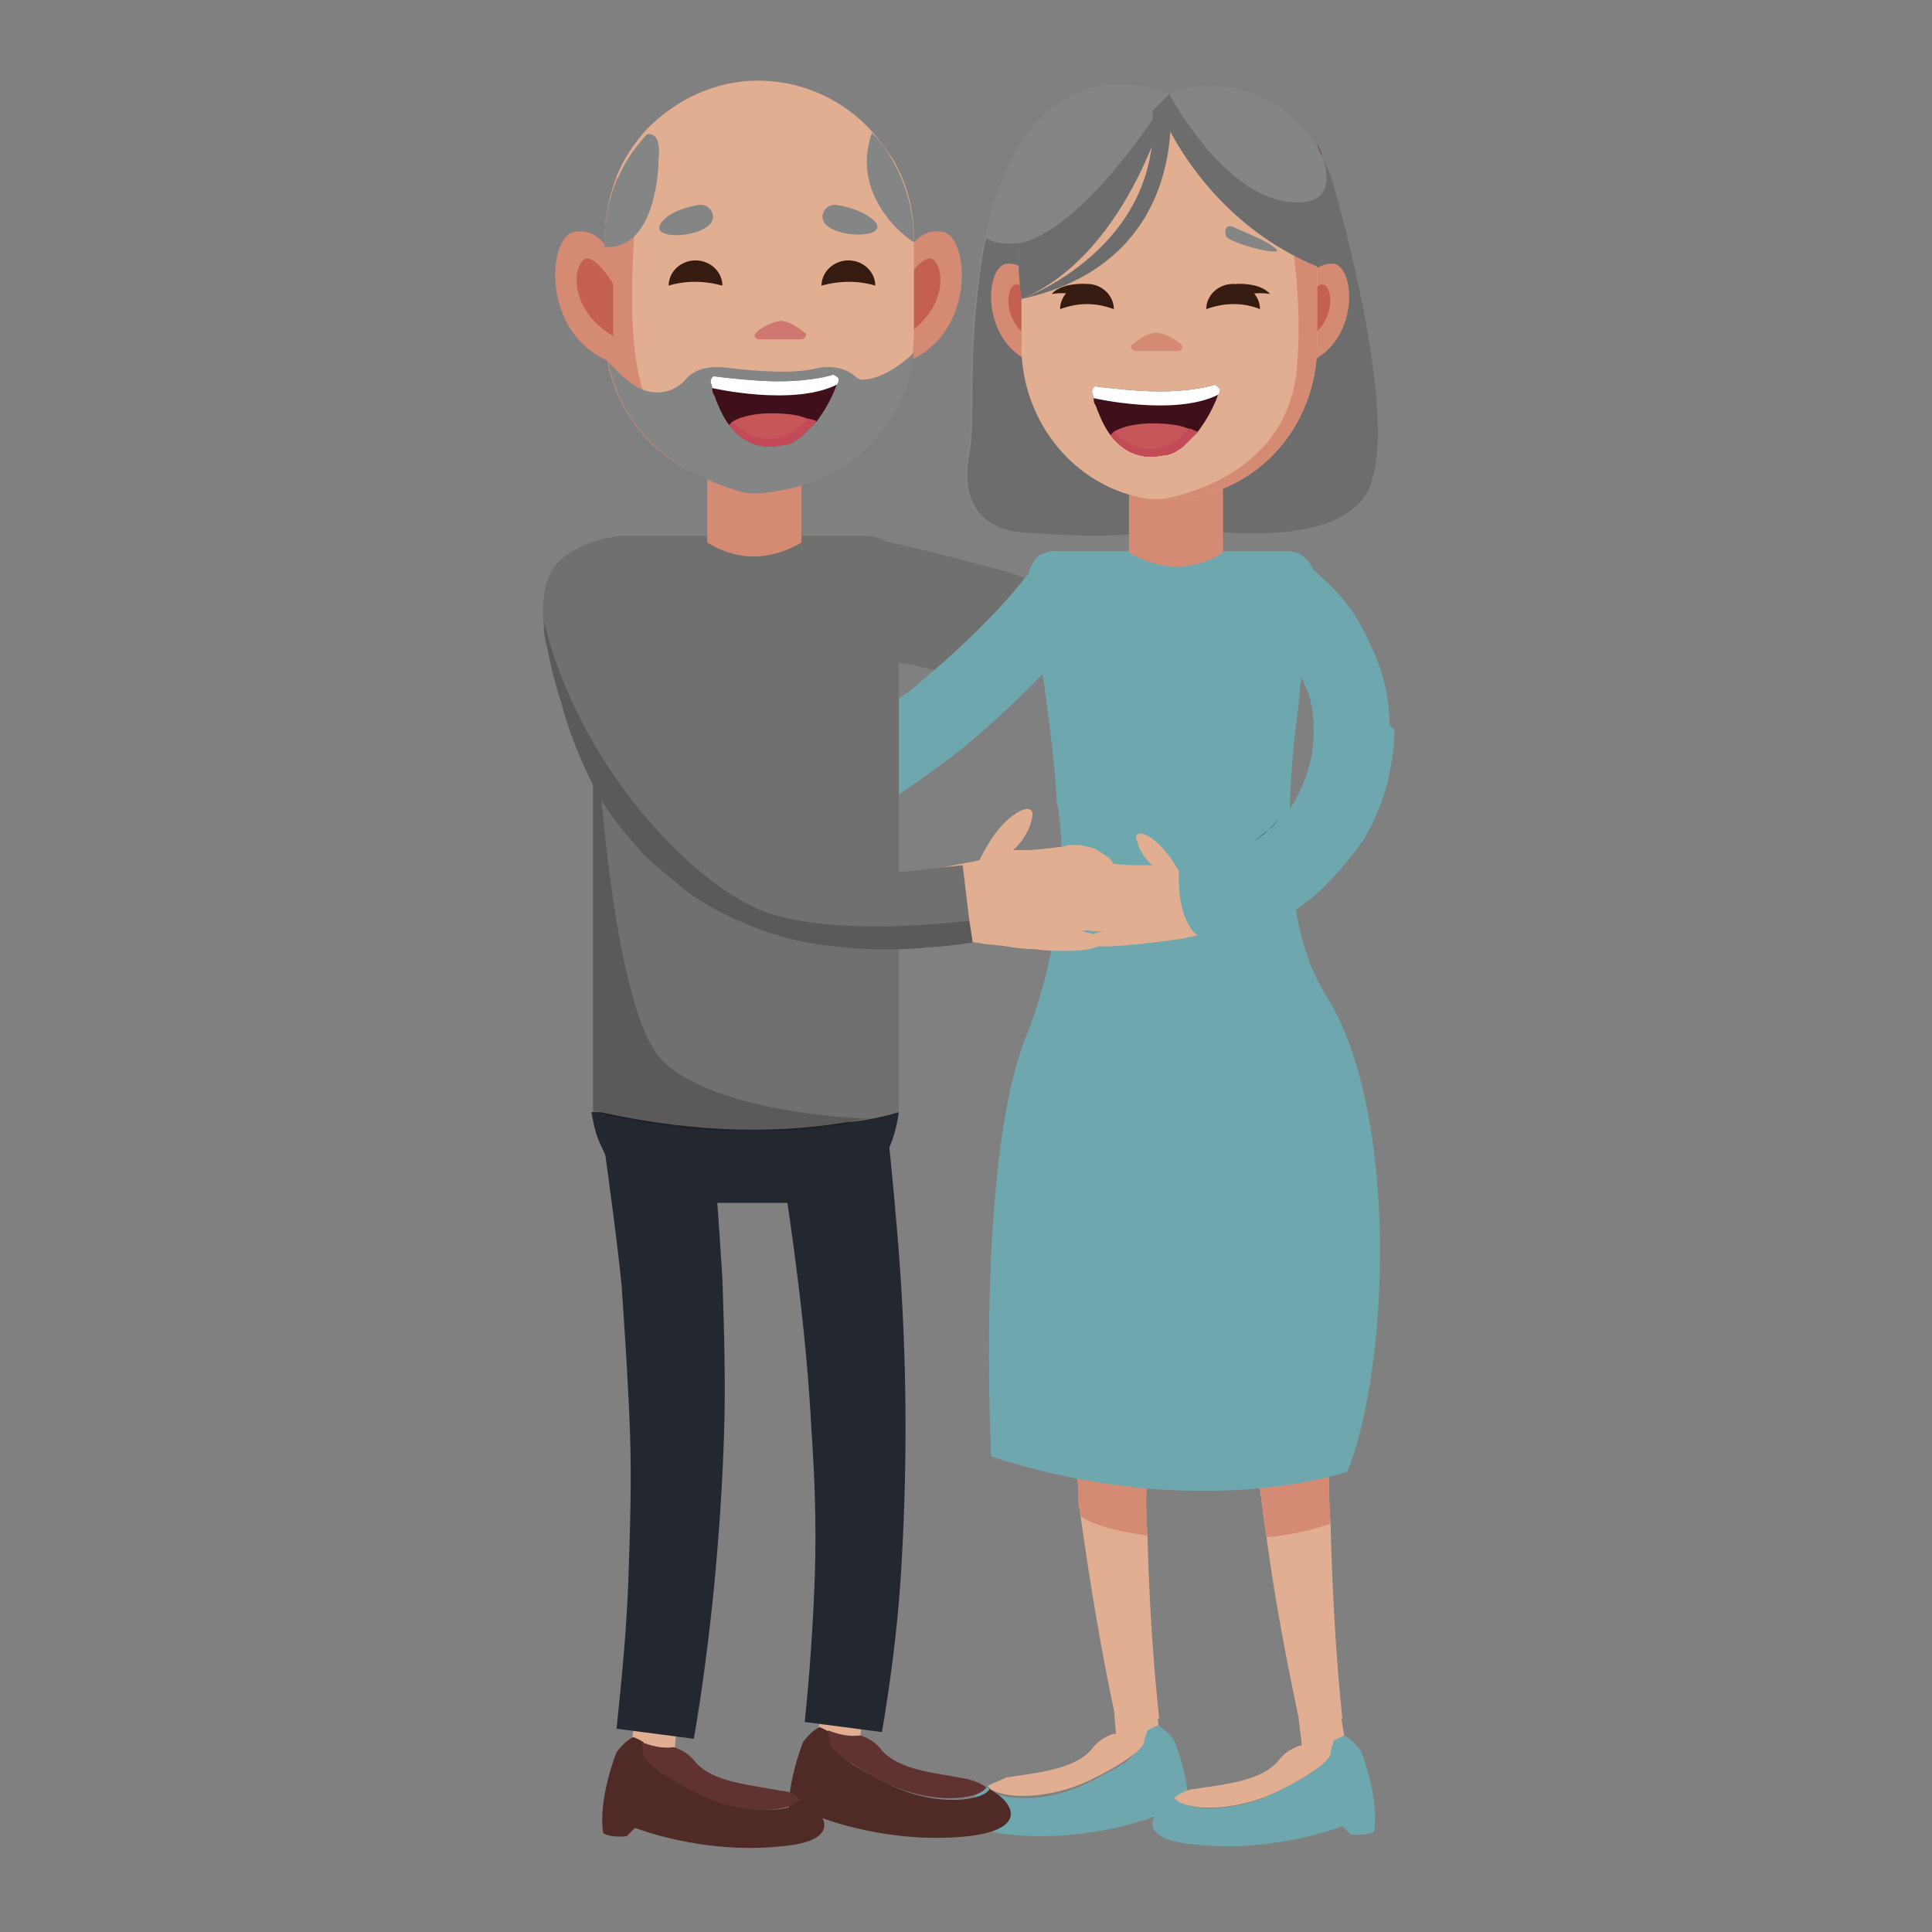 <?xml version="1.0" encoding="utf-8"?>
<!-- Generator: Adobe Illustrator 23.0.3, SVG Export Plug-In . SVG Version: 6.00 Build 0)  -->
<svg version="1.1" id="Capa_1" xmlns="http://www.w3.org/2000/svg" xmlns:xlink="http://www.w3.org/1999/xlink" x="0px" y="0px"
	 viewBox="0 0 115 115" style="enable-background:new 0 0 115 115;" xml:space="preserve">
<rect x="0" y="0" width="115" height="115" fill="#808080" stroke="none"/>
<style type="text/css">
	.st0{fill:#6FA7AE;}
	.st1{fill:#E1AE92;}
	.st2{fill:#D58A73;}
	.st3{fill:#848585;}
	.st4{fill:#6C6D6C;}
	.st5{fill:#C36051;}
	.st6{fill:#603332;}
	.st7{fill:#3F1019;}
	.st8{fill:#C7565B;}
	.st9{fill:#C44A58;}
	.st10{fill:#FFFFFF;}
	.st11{fill:#361B11;}
	.st12{opacity:0.2;}
	.st13{clip-path:url(#SVGID_1_);fill:#040006;}
	.st14{fill:#255C4D;}
	.st15{fill:#4F2A27;}
	.st16{fill:#70706E;}
	.st17{fill:#232830;}
	.st18{fill:#CF7870;}
	.st19{clip-path:url(#SVGID_2_);fill:#040006;}
	.st20{clip-path:url(#SVGID_3_);fill:#040006;}
</style>
<g>
	<path class="st0" d="M65.6,36.1c-1.3,1.6-2.6,3.1-4,4.5l0,0c-1.4,1.4-2.9,2.8-4.5,4.1l0,0c-1.2,0.9-2.4,1.8-3.6,2.6v-5.7
		c0.2-0.2,0.4-0.3,0.7-0.5c1.4-1.2,2.8-2.4,4.1-3.7c1.3-1.3,2.5-2.7,3.7-4.2L65.6,36.1z"/>
	<path class="st1" d="M79.2,90.7c0.1,3.9,0.3,7.7,0.7,11.6l-2.5,0.4c-0.8-3.7-1.5-7.4-2-11.1c-0.2-1.5-0.4-2.9-0.6-4.4
		c-0.1-0.6-0.1-1.2-0.2-1.8c-0.6-5.9-0.7-11.9-0.2-17.9l6.5,1c-1.1,5.4-1.7,11.1-1.8,16.7c0,0.6,0,1.3,0,1.9
		C79.1,88.3,79.1,89.5,79.2,90.7"/>
	<path class="st1" d="M68.3,91.4c0.1,3.6,0.3,7.2,0.7,10.9l-2.5,0.4c-0.9-4.1-1.6-8.3-2.2-12.6c0,0,0,0,0,0c0-0.2-0.1-0.4-0.1-0.7
		c0-0.1,0-0.2,0-0.3c0-0.1,0-0.1,0-0.2c0,0,0-0.1,0-0.1c0-0.1,0-0.1,0-0.2c-0.1-0.8-0.2-1.4-0.2-1.4c-0.1-0.7-0.1-1.3-0.2-2
		c-0.6-5.9-0.7-11.9-0.2-17.9l6.5,1c-1.1,5.4-1.7,11.1-1.8,16.7c0,0.7,0,1.4,0,2.1C68.2,88.6,68.2,90,68.3,91.4"/>
	<path class="st2" d="M68.3,91.4c-2.3-0.3-4-0.9-4-1.3c0,0,0,0,0,0c0-0.2-0.1-0.4-0.1-0.7c0-0.1,0-0.2,0-0.3c0-0.1,0-0.1,0-0.2
		c0,0,0-0.1,0-0.1c0-0.1,0-0.1,0-0.2c-0.1-0.8-0.2-1.4-0.2-1.4l4.3-0.1C68.2,88.6,68.2,90,68.3,91.4"/>
	<path class="st2" d="M79.2,90.7c-1.2,0.4-2.5,0.7-3.8,0.8c-0.2-1.5-0.4-2.9-0.6-4.4l4.3-0.1C79.1,88.3,79.1,89.5,79.2,90.7"/>
	<polygon class="st1" points="68.8,101.3 69.1,103.9 66.5,104.2 66.3,101.6 	"/>
	<path class="st0" d="M60.1,109.2c4.7,0.5,8.7-1.1,8.7-1.1l0.5,0.5c1.1,0.1,1.4-0.2,1.4-0.2c0.3-2.1-0.8-4.8-0.8-4.8s-0.5-0.7-1-0.9
		c0,0-0.2,0.1-0.6,0.3c-0.2,0.8-0.7,1.4-1.3,1.9c-0.5,0.3-1.2,0.7-2.2,1.2c-2.8,1.4-5.6,1-6,0.3C57.3,107.2,56.5,108.8,60.1,109.2"
		/>
	<path class="st1" d="M58.8,106.3c0.4,0.7,3.2,1,6-0.3c3.3-1.6,3.3-2.3,3.3-2.3l0,0l0.1-0.8l0,0c-0.5,0.2-1.2,0.4-1.9,0.3
		c0,0-0.8,0.2-1.3,0.9c-1,1.2-3.1,1.4-5.1,1.7C59.7,105.9,59.2,106.1,58.8,106.3"/>
	<polygon class="st1" points="79.8,102 80.2,104.5 77.6,104.8 77.3,102.3 	"/>
	<path class="st0" d="M71.2,109.8c4.7,0.5,8.7-1.1,8.7-1.1l0.5,0.5c1.1,0.1,1.4-0.2,1.4-0.2c0.3-2.1-0.8-4.8-0.8-4.8s-0.5-0.7-1-0.9
		c0,0-0.2,0.1-0.6,0.3c-0.2,0.8-0.7,1.4-1.3,1.9c-0.5,0.3-1.2,0.7-2.2,1.2c-2.8,1.4-5.6,1-6,0.3C68.4,107.9,67.5,109.5,71.2,109.8"
		/>
	<path class="st1" d="M69.9,107c0.4,0.7,3.2,1,6-0.3c3.3-1.6,3.3-2.3,3.3-2.3l0,0l0.1-0.8c0,0,0,0,0,0c-0.5,0.2-1.2,0.4-1.9,0.3
		c0,0-0.8,0.2-1.3,0.9c-1,1.2-3.1,1.4-5.1,1.7C70.8,106.5,70.3,106.7,69.9,107"/>
	<path class="st0" d="M80.2,87.6c0,0-8.8,3.1-21.2-0.9c0,0-0.9-17.3,2-24.8c1-2.5,1.5-4.7,1.8-6.6c0.8-4.8,0.1-7.6,0.1-7.6
		c-0.2-3.6-0.8-7.4-1.7-13.2c0-0.6,0.3-1.1,0.6-1.4h0c0.1-0.1,0.1-0.1,0.2-0.1c0.2-0.1,0.5-0.2,0.8-0.2h13.8c0.3,0,0.6,0.1,0.8,0.2
		c0.5,0.3,0.9,0.9,0.9,1.5c-0.4,2.7-0.8,5.1-1,7.4c0,0,0,0,0,0c0,0.2-0.7,4.4-0.5,8.9c0.1,3,0.7,6.2,2.1,8.4
		C83.3,66.1,82.7,81.4,80.2,87.6"/>
	<path class="st3" d="M69.6,5.6l-1.9,20.5l-0.5,5.7c-2.5,0.2-4.6,0-6.4-0.1c-1.5-0.1-3.9-0.9-3.2-4.7c0.4-2-0.1-5.1,0.6-10.4
		c0.1-0.9,0.2-1.6,0.4-2.4C61.3,1.6,69.6,5.6,69.6,5.6"/>
	<path class="st4" d="M67.8,26.1l-0.5,5.7c-2.5,0.2-4.6,0-6.4-0.1c-1.5-0.1-3.9-0.9-3.2-4.7c0.4-2-0.1-5.1,0.6-10.4
		c0.1-0.9,0.2-1.6,0.4-2.4c1.4,0.7,3,0,3,0C66.3,14.9,67.6,20.8,67.8,26.1"/>
	<path class="st4" d="M79.2,10.4c0,0,4.1,13.7,2.4,18.4c-1.7,4.8-13,2.3-13,2.3S76.2,16.4,79.2,10.4"/>
	<path class="st2" d="M77.6,17c0,0,0.5-1.4,1.8-1.3c1.3,0.2,1.6,4.8-1.8,6L77.6,17z"/>
	<path class="st5" d="M77.5,18.1c0,0,0.9-1.5,1.4-1.1c0.5,0.5,0.5,2.4-1.4,3.4V18.1z"/>
	<path class="st2" d="M61.7,17c0,0-0.5-1.4-1.8-1.3c-1.3,0.2-1.6,4.8,1.8,6L61.7,17z"/>
	<path class="st5" d="M61.7,18.1c0,0-0.9-1.5-1.4-1.1c-0.5,0.5-0.5,2.4,1.4,3.4V18.1z"/>
	<path class="st2" d="M67.2,32.9c1.9,1.1,3.8,1.1,5.6,0v-4.6h-5.6V32.9z"/>
	<path class="st1" d="M78.4,14.9v5.6c0,5.1-3.9,9.2-8.8,9.2c-0.1,0-0.3,0-0.4,0c-0.2,0-0.4,0-0.6,0h0c-0.1,0-0.2,0-0.2,0h0
		c-4.3-0.6-7.6-4.5-7.6-9.1v-5.6c0-1.7,0.4-3.3,1.2-4.6c0.4-0.7,0.8-1.3,1.4-1.9c1.6-1.7,3.8-2.7,6.2-2.7c2.4,0,4.6,1,6.2,2.7
		C75.9,8.5,76,8.5,76,8.6c0.7,0.8,1.2,1.7,1.6,2.7C78.1,12.4,78.4,13.6,78.4,14.9"/>
	<path class="st2" d="M78.4,14.9v5.6c0,5.1-3.9,9.2-8.8,9.2c-0.1,0-0.3,0-0.4,0c0,0,7.4-1,8-7.8c0.5-6.1-1.1-11.3-1.4-13.5
		C75.9,8.5,76,8.5,76,8.6c0.7,0.8,1.2,1.7,1.6,2.7C78.1,12.4,78.4,13.6,78.4,14.9"/>
	<path class="st1" d="M68.4,29.6L68.4,29.6c0.1,0,0.2,0,0.3,0C68.5,29.6,68.4,29.5,68.4,29.6"/>
	<path class="st3" d="M73,14.1c-0.2-0.6,0.1-0.8,0.6-0.5c0.7,0.3,1.9,0.8,2.2,1.1C76.9,15.4,73.5,14.6,73,14.1
		C73,14.1,73,14.1,73,14.1"/>
	<path class="st6" d="M65.8,13.7c0.2-0.6,0-0.8-0.6-0.5c-0.7,0.3-1.9,0.8-2.3,1C61.8,14.9,65.2,14.3,65.8,13.7
		C65.8,13.7,65.8,13.7,65.8,13.7"/>
	<path class="st2" d="M70.1,20.9c0.2,0,0.4-0.2,0.2-0.4c-0.3-0.3-0.9-0.6-1.4-0.7c-0.6,0-1.1,0.4-1.5,0.7c-0.2,0.1,0,0.4,0.2,0.4
		H70.1z"/>
	<path class="st7" d="M72.6,23.3c0,0.1,0,0.1-0.1,0.2c-0.2,0.6-0.6,1.4-1.2,2.2c-0.3,0.3-0.6,0.6-0.9,0.9c-0.1,0.1-0.2,0.1-0.3,0.2
		c0,0,0,0,0,0c-0.3,0.2-0.6,0.3-0.9,0.3c-1.4,0.3-2.4-0.3-3.1-1.2c-0.3-0.4-0.5-0.8-0.7-1.3c0,0,0,0,0,0c-0.1-0.2-0.1-0.3-0.2-0.5
		c-0.1-0.1-0.1-0.3-0.1-0.4c0-0.1-0.1-0.3-0.1-0.4v0c0-0.1,0.1-0.3,0.2-0.3c0.7,0.1,2.6,0.3,3.8,0.3c1.5,0,2.7-0.2,3.3-0.4
		C72.5,23,72.7,23.2,72.6,23.3"/>
	<path class="st8" d="M71.3,25.7c-0.3,0.3-0.6,0.6-0.9,0.9c-0.1,0.1-0.2,0.1-0.3,0.2c0,0,0,0,0,0c-0.3,0.2-0.6,0.3-0.9,0.3
		c-1.4,0.3-2.4-0.3-3.1-1.2c0,0,0.1-0.1,0.2-0.2c0.3-0.2,1.1-0.5,2.3-0.5c0.9,0,1.8,0.1,2.3,0.4C71.1,25.6,71.2,25.7,71.3,25.7"/>
	<path class="st9" d="M71.3,25.7c-0.3,0.3-0.6,0.6-0.9,0.9c-0.1,0.1-0.2,0.1-0.3,0.2c0,0,0,0,0,0c-0.3,0.2-0.6,0.3-0.9,0.3
		c-1.4,0.3-2.4-0.3-3.1-1.2c0,0,0.1-0.1,0.2-0.2c0,0,1.1,1.2,2.4,1c1.3-0.1,2.1-1.2,2.1-1.2C71.1,25.6,71.2,25.7,71.3,25.7"/>
	<path class="st10" d="M72.6,23.3c0,0.1,0,0.1-0.1,0.2c-2.6,1.3-7.4,0.2-7.4,0.2c0-0.1-0.1-0.3-0.1-0.4v0c0-0.1,0.1-0.3,0.2-0.3
		c0.7,0.1,2.6,0.3,3.8,0.3c1.5,0,2.7-0.2,3.3-0.4C72.5,23,72.7,23.2,72.6,23.3"/>
	<path class="st3" d="M78.5,15.9c-5.9-2.4-8.6-7.4-9.4-9.2c-0.2-0.4-0.3-0.6-0.3-0.6c1.4-1.4,6.7-1.9,9.5,2.5c0,0,0,0,0,0s0,0,0,0
		c0,0.1,0.1,0.1,0.1,0.2c0.3,0.5,0.5,1.1,0.7,1.7C79.8,13.1,78.5,15.9,78.5,15.9"/>
	<path class="st3" d="M69.6,5.6c0,0-2.2,9.4-8.8,12.2c0,0-0.2-1.5-0.2-3.3c0-1.8,0.2-3.9,1.1-5.2C63.4,6.7,63.4,5.5,69.6,5.6"/>
	<path class="st4" d="M69.6,5.6c0,0,1.6,9.9-8.8,12.2c0,0,8.4-3,7.8-11.2L69.6,5.6z"/>
	<path class="st11" d="M75,18.4c0-0.8-0.7-1.5-1.6-1.5s-1.6,0.7-1.6,1.5C72.9,18,74,18,75,18.4"/>
	<path class="st11" d="M73.6,16.9c0,0,1.4-0.1,2,0.6c0,0-1.1-0.2-1.4,0.2L73.6,16.9z"/>
	<path class="st11" d="M63.1,18.4c0-0.8,0.7-1.5,1.6-1.5c0.9,0,1.6,0.7,1.6,1.5C65.2,18,64.2,18,63.1,18.4"/>
	<path class="st11" d="M64.6,16.9c0,0-1.4-0.1-2,0.6c0,0,1.1-0.2,1.4,0.2L64.6,16.9z"/>
	<path class="st6" d="M78.4,8.5c0,0.1,0.2,0.4,0.3,0.8C78.5,8.9,78.4,8.6,78.4,8.5C78.4,8.5,78.4,8.5,78.4,8.5"/>
	<path class="st4" d="M78.5,15.9c-5.9-2.4-8.6-7.4-9.4-9.2c0.1-0.3,0.3-0.7,0.5-1.1c0,0,3.1,5.9,7,6.4c2.8,0.4,2.5-1.6,2.1-2.7
		c0.1,0.3,0.3,0.7,0.5,1.1C79.8,13.1,78.5,15.9,78.5,15.9"/>
	<path class="st4" d="M69.6,5.6c0,0-2.2,9.4-8.8,12.2c0,0-0.2-1.5-0.2-3.3C64.7,13.7,69.6,5.6,69.6,5.6"/>
	<g class="st12">
		<g>
			<defs>
				<path id="SVGID_7_" d="M75.3,86.7L75.3,86.7L75.3,86.7z"/>
			</defs>
			<clipPath id="SVGID_1_">
				<use xlink:href="#SVGID_7_"  style="overflow:visible;"/>
			</clipPath>
			<polygon class="st13" points="75.3,86.7 75.3,86.7 75.3,86.7 			"/>
		</g>
	</g>
	<path class="st1" d="M65.7,55.4c-0.2,0.1-0.5,0.1-0.8,0.3c-0.2,0.1-0.4,0.3-0.2,0.4c0.3,0.2,0.9,0.3,1.8,0.2c0.4,0,0.9-0.1,1.4-0.1
		c0.5-0.1,1-0.1,1.5-0.2c0,0,0,0,0,0l0.8-0.1l1.5-0.3c0.2-1.1,0.4-2.2,0.6-3.4c-0.7-0.1-1.4-0.2-2.1-0.3c-0.4-0.7-1-1.6-1.8-2.1
		c-0.7-0.4-0.9-0.1-0.7,0.3c0.1,0.5,0.5,1.1,0.9,1.4c0,0-0.1,0-0.2,0c-0.1,0-0.3,0-0.5,0c-0.4,0-1,0-1.7-0.1c-0.1,0-0.3,0-0.4,0
		c-0.1,0-0.3,0-0.4,0c-0.2,0-0.3,0.1-0.5,0.1c-0.2,0.1-0.3,0.1-0.4,0.2c-0.4,0.2-0.6,0.4-0.7,0.6c-0.1,0.2,0,0.3,0.2,0.4
		c0.3,0.2,1,0.3,1.5,0.3c0,0-0.1,0-0.2,0c-0.1,0-0.3,0-0.5,0c-0.4,0.1-0.9,0.2-1.1,0.4c-0.2,0.2-0.1,0.4,0.3,0.6
		c0.2,0.1,0.4,0.1,0.6,0.2c0.1,0,0.3,0.1,0.4,0.1c0.1,0,0.3,0,0.4,0c0,0-0.4,0-0.8,0.1c-0.2,0.1-0.4,0.1-0.6,0.2
		c-0.2,0.1-0.3,0.2-0.3,0.3c0,0.1,0,0.2,0.2,0.2c0.1,0.1,0.3,0.1,0.4,0.2C64.8,55.4,65.3,55.5,65.7,55.4"/>
	<path class="st14" d="M74.6,50.1c0.3-0.2,0.6-0.5,0.9-0.7c0.3-0.2,0.5-0.5,0.7-0.8C76.2,48.6,75.7,49.4,74.6,50.1"/>
	<path class="st1" d="M71.4,56.9L71.4,56.9L71.4,56.9C71.5,56.9,71.5,56.9,71.4,56.9"/>
	<path class="st0" d="M82.7,43c0-1.1-0.2-2.1-0.5-3.1c-0.4-1.1-0.9-2.2-1.5-3.2c-0.6-0.9-1.2-1.6-2-2.3h0l0,0
		c-0.1-0.1-0.2-0.2-0.3-0.3c-0.5-0.4-1-0.8-1.5-1.1c-0.2,0.8-0.4,1.6-0.5,2.4c-0.1,0.6-0.2,1.4-0.2,2.3c0,0.2,0,0.4-0.1,0.6
		c0.3,0.3,0.5,0.6,0.8,1c0.4,0.6,0.7,1.3,1,2c0.2,0.7,0.3,1.4,0.3,2.2c0,0.8-0.1,1.5-0.3,2.2c-0.2,0.7-0.5,1.4-0.9,2.1
		c-0.2,0.3-0.4,0.6-0.6,0.9l0,0c0,0-0.5,0.8-1.7,1.5c-1,0.6-2.5,1.2-4.5,1.2c0,0-0.2,1.7,0.3,3.1h0c0.2,0.5,0.4,0.9,0.8,1.2
		c0,0,2.2,0.1,4.6-0.9c0.4-0.2,0.9-0.4,1.3-0.7c0.6-0.4,1.1-0.8,1.6-1.3c0.8-0.8,1.6-1.7,2.2-2.6c0,0,0.1-0.1,0.1-0.1
		c0.6-1,1.1-2.1,1.4-3.2c0.3-1.1,0.5-2.3,0.5-3.5C82.7,43.2,82.7,43.1,82.7,43"/>
	<polygon class="st1" points="48.9,101.4 48.6,104 51.1,104.3 51.4,101.7 	"/>
	<path class="st15" d="M57.6,109.3c-4.7,0.5-8.7-1.1-8.7-1.1l-0.5,0.5c-1.1,0.1-1.4-0.2-1.4-0.2c-0.3-2.1,0.8-4.8,0.8-4.8
		s0.5-0.7,1-0.9c0,0,0.2,0.1,0.6,0.3c0.2,0.8,0.7,1.4,1.3,1.9c0.5,0.3,1.2,0.7,2.2,1.2c2.8,1.4,5.6,1,6,0.3
		C60.4,107.3,61.2,108.9,57.6,109.3"/>
	<path class="st6" d="M57.6,105.9c-2-0.4-4-0.5-5.1-1.7c-0.5-0.7-1.3-0.9-1.3-0.9c-0.7,0.1-1.4-0.1-1.9-0.3c0,0,0,0,0,0l0.1,0.8l0,0
		c0,0,0.1,0.7,3.3,2.3c2.8,1.4,5.6,1,6,0.3C58.5,106.2,58,106,57.6,105.9"/>
	<path class="st16" d="M61,34.4c-1.9,2.5-5.4,5.5-5.4,5.5c-0.6-0.2-1.2-0.3-1.8-0.4c-1.7-0.4-3.5-0.8-5.2-1.1l3.1-6.4
		c2.4,0.5,4.7,1.1,7,1.7C59.5,33.9,60.2,34.1,61,34.4"/>
	<polygon class="st1" points="37.8,102.1 37.5,104.6 40.1,104.9 40.3,102.4 	"/>
	<path class="st15" d="M46.5,109.9c-4.7,0.5-8.7-1.1-8.7-1.1l-0.5,0.5c-1.1,0.1-1.4-0.2-1.4-0.2c-0.3-2.1,0.8-4.8,0.8-4.8
		s0.5-0.7,1-0.9c0,0,0.3,0.1,0.6,0.3c0.2,0.8,0.7,1.4,1.3,1.9c0.5,0.3,1.2,0.7,2.2,1.2c2.8,1.4,5.6,1,6,0.3
		C49.3,108,50.1,109.6,46.5,109.9"/>
	<path class="st6" d="M46.5,106.6c-2-0.4-4-0.5-5.1-1.7c-0.5-0.7-1.3-0.9-1.3-0.9c-0.7,0.1-1.4-0.1-1.9-0.3c0,0,0,0,0,0l0.1,0.8l0,0
		c0,0,0.1,0.7,3.3,2.3c2.8,1.4,5.6,1,6,0.3C47.4,106.8,46.9,106.6,46.5,106.6"/>
	<path class="st17" d="M53.5,66.2c-0.4,3.1-2.4,5.4-4.8,5.4h-8.6c-0.9,0-1.8-0.3-2.5-0.9c-0.9-0.7-1.5-1.7-2-2.9v0
		c-0.2-0.5-0.3-1.1-0.4-1.6H53.5z"/>
	<path class="st17" d="M42.3,66.9c0.3,3,0.5,6.1,0.7,9.2c0.1,3.1,0.2,6.1,0.1,9.2c-0.1,3.1-0.3,6.1-0.6,9.2c-0.3,3-0.7,6.1-1.2,9
		l-4.6-0.6c0.3-2.9,0.6-5.9,0.7-8.8c0.1-2.9,0.2-5.9,0.1-8.8c-0.1-2.9-0.3-5.8-0.5-8.8c-0.3-2.9-0.7-5.8-1.1-8.7L42.3,66.9z"/>
	<path class="st17" d="M52.8,66.9c0.3,3,0.6,6,0.8,9c0.2,3,0.3,6,0.3,9.1c0,3-0.1,6.1-0.3,9.1c-0.2,3-0.6,6-1.1,9l-4.6-0.6
		c0.3-2.9,0.5-5.8,0.6-8.7c0.1-2.9,0-5.8-0.2-8.7c-0.3-5.8-1.1-11.5-2-17.3L52.8,66.9z"/>
	<path class="st16" d="M53.5,33.6v32.6h0c0,0,0,0,0,0c-1,0.3-2,0.5-3.1,0.6c-4.9,0.8-9.9,0.5-15.1-0.7V33.6c0-0.7,0.4-1.2,0.9-1.5
		c0.3-0.1,0.5-0.2,0.8-0.2h14.7c0.3,0,0.6,0.1,0.8,0.2c0.1,0,0.1,0.1,0.2,0.1h0C53.2,32.6,53.5,33.1,53.5,33.6"/>
	<path class="st6" d="M35.1,22.1C35.1,22.1,35.1,22.1,35.1,22.1C35.1,22.1,35.1,22.1,35.1,22.1"/>
	<path class="st2" d="M47.7,32.3c-1.9,1.1-3.8,1.1-5.6,0v-4.6h5.6V32.3z"/>
	<path class="st1" d="M46.5,28.9L46.5,28.9c-0.1,0-0.2,0-0.3,0C46.5,28.9,46.5,28.9,46.5,28.9"/>
	<path class="st2" d="M53.8,15.4c0,0,0.7-1.9,2.3-1.6c1.6,0.2,2.1,6.2-2.3,7.8L53.8,15.4z"/>
	<path class="st5" d="M53.8,16.9c0,0,1.2-2,1.8-1.4c0.7,0.7,0.6,3.1-1.8,4.5V16.9z"/>
	<path class="st1" d="M54.4,14.2v5.6c0,4.6-3.5,8.5-7.9,9.1h0c-0.1,0-0.2,0-0.3,0h0c-0.2,0-0.4,0-0.6,0c-0.1,0-0.3,0-0.4,0
		c-5.1,0-9.2-4.1-9.2-9.2v-5.6c0-1.3,0.3-2.5,0.7-3.6c0.4-1,1-1.9,1.7-2.7c1.7-1.8,4.1-3,6.7-3c2.5,0,4.8,1,6.5,2.7
		c0.6,0.6,1,1.2,1.5,1.9C54,10.9,54.4,12.5,54.4,14.2"/>
	<path class="st2" d="M45.6,29c-0.1,0-0.3,0-0.4,0c-5.1,0-9.2-4.1-9.2-9.2v-5.6c0-1.3,0.3-2.5,0.7-3.6c0.5-0.2,1-0.3,1.6-0.3h-0.2
		c0,0-1.2,9.1,0.2,13C39.6,26.8,43.5,28.9,45.6,29"/>
	<path class="st2" d="M36.5,15.4c0,0-0.7-1.9-2.3-1.6c-1.6,0.2-2.1,6.2,2.3,7.8L36.5,15.4z"/>
	<path class="st5" d="M36.5,16.9c0,0-1.2-2-1.8-1.4c-0.7,0.7-0.6,3.1,1.8,4.5V16.9z"/>
	<path class="st3" d="M42.3,13.3c0.4-0.5-0.1-1.2-0.7-1.1c-0.7,0.1-1.7,0.4-2.2,1C38.5,14.3,41.6,14.2,42.3,13.3
		C42.3,13.3,42.3,13.3,42.3,13.3"/>
	<path class="st3" d="M49.1,13.3c-0.4-0.5,0.1-1.2,0.7-1.1c0.7,0.1,1.7,0.4,2.3,1C52.9,14.2,49.8,14.2,49.1,13.3
		C49.1,13.3,49.1,13.3,49.1,13.3"/>
	<path class="st18" d="M45.2,20.2c-0.2,0-0.4-0.2-0.2-0.4c0.3-0.3,0.9-0.6,1.4-0.7c0.6,0,1.1,0.4,1.5,0.7c0.2,0.1,0,0.4-0.2,0.4
		H45.2z"/>
	<path class="st11" d="M43,17c0-0.8-0.7-1.5-1.6-1.5c-0.9,0-1.6,0.7-1.6,1.5C40.8,16.7,41.9,16.7,43,17"/>
	<path class="st11" d="M52.1,17c0-0.8-0.7-1.5-1.6-1.5c-0.9,0-1.6,0.7-1.6,1.5C50,16.7,51.1,16.7,52.1,17"/>
	<g class="st12">
		<g>
			<defs>
				<rect id="SVGID_9_" x="35.3" y="42.1" width="16.7" height="25.2"/>
			</defs>
			<clipPath id="SVGID_2_">
				<use xlink:href="#SVGID_9_"  style="overflow:visible;"/>
			</clipPath>
			<path class="st19" d="M51.9,66.6c0,0-1,0-1.5,0.3c-4.9,0.8-9.9,0.5-15.1-0.7V43.3c0.1-0.7,0.1-1.2,0.1-1.2s0.8,17.7,4,21
				C42.7,66.4,51.9,66.6,51.9,66.6"/>
		</g>
	</g>
	<path class="st16" d="M37,31.9c0,0-2.1,0.1-3.6,1.4c-1.7,1.4-0.9,5.1-0.9,5.1s4.3,1.1,4.7-0.3C37.6,36.7,37,31.9,37,31.9"/>
	<path class="st1" d="M64.4,55.4c0.2,0.1,0.7,0.2,1,0.3c0.3,0.1,0.5,0.3,0.2,0.5c-0.4,0.3-1.2,0.4-2.2,0.4c-0.5,0-1.1,0-1.8-0.1
		c-0.6,0-1.3-0.1-1.9-0.2c0,0,0,0,0,0l-1-0.1l-1.9-0.3c-0.3-1.4-0.7-2.8-1-4.2c0.8-0.2,1.7-0.3,2.5-0.5c0.4-0.8,1.1-2.1,2.2-2.8
		c0.8-0.5,1.1-0.2,0.9,0.4c-0.1,0.6-0.6,1.4-1.1,1.8c0,0,0.1,0,0.2,0c0.1,0,0.4,0,0.6,0c0.5,0,1.3-0.1,2.1-0.2
		c0.2,0,0.3-0.1,0.5-0.1c0.2,0,0.3,0,0.5,0c0.2,0,0.4,0.1,0.6,0.1c0.2,0.1,0.4,0.1,0.5,0.2c0.5,0.3,0.8,0.5,0.9,0.7
		c0.1,0.2,0,0.4-0.2,0.5c-0.4,0.3-1.2,0.4-1.9,0.4c0,0,0.1,0,0.3,0c0.2,0,0.4,0,0.7,0c0.5,0,1.1,0.2,1.4,0.4
		c0.3,0.2,0.1,0.5-0.3,0.7c-0.2,0.1-0.5,0.2-0.8,0.3c-0.2,0-0.3,0.1-0.5,0.1c-0.2,0-0.4,0.1-0.5,0.1c0,0,0.5,0,1,0.1
		c0.2,0.1,0.5,0.1,0.7,0.2c0.2,0.1,0.3,0.2,0.4,0.4c0,0.1-0.1,0.2-0.2,0.3c-0.1,0.1-0.3,0.2-0.5,0.2C65.5,55.3,64.9,55.4,64.4,55.4"
		/>
	<path class="st16" d="M32.4,37.7c0.3,1.6,0.6,2.9,1,4.1c0.4,1.5,0.9,2.8,1.5,4.1l0,0c0.7,1.5,1.5,2.8,2.5,3.9
		c0.5,0.6,1,1.2,1.6,1.7l0,0c0.6,0.5,1.2,1,1.8,1.5c1.2,0.9,2.6,1.6,4.1,2.2l0,0c0.7,0.3,1.5,0.5,2.2,0.7l0,0
		c0.8,0.2,1.5,0.3,2.3,0.4c0.9,0.1,1.8,0.2,2.8,0.2c0.5,0,1,0,1.6,0c1.5-0.1,2.9-0.2,4.1-0.4l-0.2-1.3l-0.4-3.3
		c-1.1,0.1-2.4,0.3-3.8,0.4c-1.3,0.1-2.5,0-3.6-0.1c-0.5-0.1-1.1-0.2-1.7-0.3c-0.6-0.1-1.1-0.3-1.7-0.5c-1.2-0.4-2.2-1-3.1-1.6
		c-0.5-0.3-0.9-0.7-1.4-1.1c-0.4-0.4-0.8-0.8-1.2-1.3c-0.7-0.8-1.3-1.8-1.9-3c-0.5-1-0.9-2.2-1.3-3.4c-0.3-1.1-0.6-2.2-0.9-3.7
		L33,37.6L32.4,37.7z"/>
	<path class="st1" d="M63,56.3L63,56.3L63,56.3C63,56.3,63,56.3,63,56.3"/>
	<g class="st12">
		<g>
			<defs>
				<rect id="SVGID_11_" x="32.4" y="36.1" width="25.6" height="20.4"/>
			</defs>
			<clipPath id="SVGID_3_">
				<use xlink:href="#SVGID_11_"  style="overflow:visible;"/>
			</clipPath>
			<path class="st20" d="M32.4,37.7c0.3,1.6,0.6,2.9,1,4.1c0.4,1.5,0.9,2.8,1.5,4.1l0,0c0.7,1.5,1.5,2.8,2.5,3.9
				c0.5,0.6,1,1.2,1.6,1.7l0,0c0.6,0.5,1.2,1,1.8,1.5c1.2,0.9,2.6,1.6,4.1,2.2l0,0c0.7,0.3,1.5,0.5,2.2,0.7l0,0
				c0.8,0.2,1.5,0.3,2.3,0.4c0.9,0.1,1.8,0.2,2.8,0.2c0.5,0,1,0,1.6,0c1.5-0.1,2.9-0.2,4.1-0.4l-0.2-1.3c0,0-7.4,1-11.8-0.4
				c-4.7-1.5-12-9.4-13.7-18.3V37.7z"/>
		</g>
	</g>
	<path class="st3" d="M36.2,21.5c0,0,0.6,0.8,1.5,1.4c1,0.7,2.3,0.6,3.1-0.3c0.4-0.5,1.2-0.9,2.6-0.7c0,0,3.6,0.5,5.3,0
		c0,0,1.3-0.3,2.2,0.5c0.1,0.1,0.3,0.2,0.4,0.2c0.5,0,1.6-0.2,3.1-1.6c0,0-0.5,7.2-8.6,8.3c-0.5,0.1-1.1,0.1-1.6,0
		C42.2,28.7,37.3,27.1,36.2,21.5"/>
	<path class="st7" d="M49.9,22.7c0,0.1,0,0.1-0.1,0.2c-0.2,0.6-0.6,1.4-1.2,2.2c-0.3,0.3-0.6,0.6-0.9,0.9c-0.1,0.1-0.2,0.1-0.3,0.2
		c0,0,0,0,0,0c-0.3,0.2-0.6,0.3-0.9,0.3c-1.4,0.3-2.4-0.3-3.1-1.2c-0.3-0.4-0.5-0.8-0.7-1.3c0,0,0,0,0,0c-0.1-0.2-0.1-0.3-0.2-0.5
		c-0.1-0.1-0.1-0.3-0.1-0.4c0-0.1-0.1-0.3-0.1-0.4c0,0,0,0,0,0c0-0.1,0.1-0.3,0.2-0.3c0.7,0.1,2.6,0.3,3.8,0.3
		c1.5,0,2.7-0.2,3.3-0.4C49.8,22.4,50,22.5,49.9,22.7"/>
	<path class="st8" d="M48.6,25.1c-0.3,0.3-0.6,0.6-0.9,0.9c-0.1,0.1-0.2,0.1-0.3,0.2c0,0,0,0,0,0c-0.3,0.2-0.6,0.3-0.9,0.3
		c-1.4,0.3-2.4-0.3-3.1-1.2c0,0,0.1-0.1,0.2-0.2c0.3-0.2,1.1-0.5,2.3-0.5c0.9,0,1.8,0.1,2.3,0.4C48.4,25,48.5,25,48.6,25.1"/>
	<path class="st9" d="M48.6,25.1c-0.3,0.3-0.6,0.6-0.9,0.9c-0.1,0.1-0.2,0.1-0.3,0.2c0,0,0,0,0,0c-0.3,0.2-0.6,0.3-0.9,0.3
		c-1.4,0.3-2.4-0.3-3.1-1.2c0,0,0.1-0.1,0.2-0.2c0,0,1.1,1.2,2.4,1c1.3-0.1,2.1-1.2,2.1-1.2C48.4,25,48.5,25,48.6,25.1"/>
	<path class="st10" d="M49.9,22.7c0,0.1,0,0.1-0.1,0.2c-2.6,1.3-7.4,0.2-7.4,0.2c0-0.1-0.1-0.3-0.1-0.4c0,0,0,0,0,0
		c0-0.1,0.1-0.3,0.2-0.3c0.7,0.1,2.6,0.3,3.8,0.3c1.5,0,2.7-0.2,3.3-0.4C49.8,22.4,50,22.5,49.9,22.7"/>
	<path class="st3" d="M36,14.7c0,0-0.4-3.6,2.5-6.7c0,0,0.9-0.3,0.7,1.5C39.2,9.5,39.2,14.9,36,14.7"/>
	<path class="st3" d="M51.9,7.9c0,0,2.5,2.3,2.5,6.5C54.4,14.5,50.5,11.9,51.9,7.9"/>
</g>
</svg>
